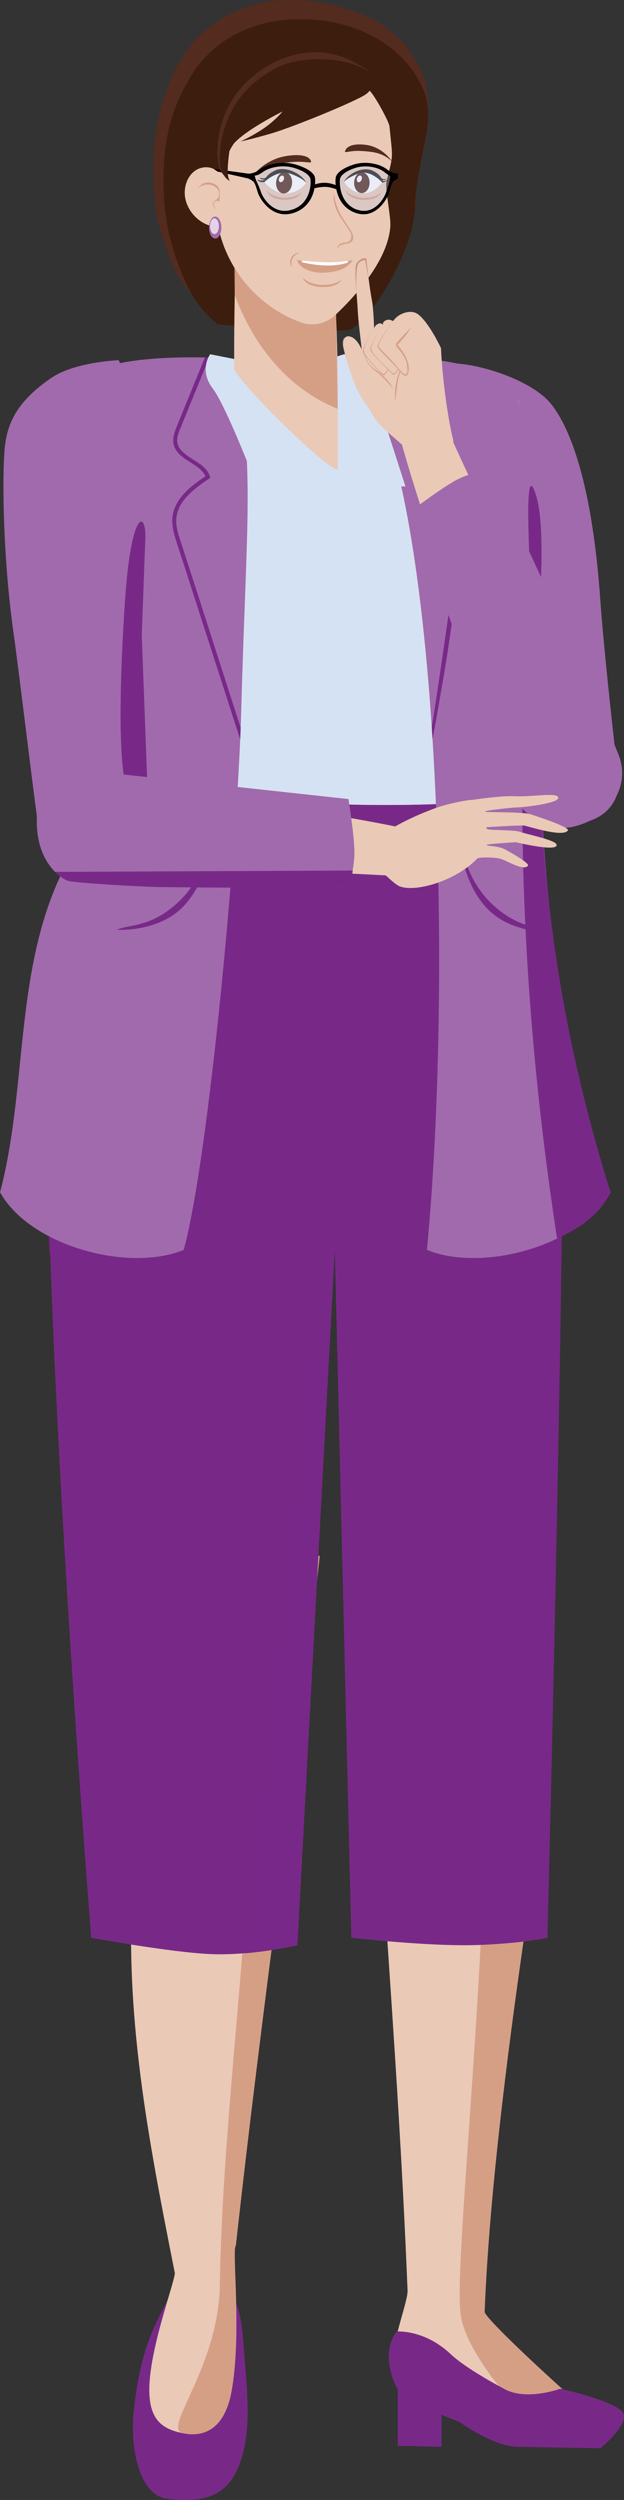 <?xml version="1.0" encoding="UTF-8"?>
<svg xmlns="http://www.w3.org/2000/svg" viewBox="0 0 114.56 458.97">
  <rect x="0" y="0" width="114.56" height="458.97" fill="#333333" stroke="none"/>
  <defs>
    <style>
      .cls-1, .cls-2, .cls-3, .cls-4 {
        opacity: .7;
      }

      .cls-1, .cls-5, .cls-4 {
        fill: #cc8e72;
      }

      .cls-6 {
        fill: #a16aac;
      }

      .cls-7 {
        fill: #eac9b6;
      }

      .cls-8, .cls-9 {
        fill: #d5e2f3;
      }

      .cls-2, .cls-10 {
        fill: #fff;
      }

      .cls-11 {
        fill: #1d1d1b;
      }

      .cls-12 {
        isolation: isolate;
      }

      .cls-13 {
        fill: #b8c1e0;
      }

      .cls-14 {
        fill: #3d1d0e;
      }

      .cls-3, .cls-4, .cls-9 {
        mix-blend-mode: multiply;
      }

      .cls-3, .cls-15 {
        fill: #782988;
      }

      .cls-16 {
        opacity: .3;
      }

      .cls-17 {
        fill: #532b1f;
      }
    </style>
  </defs>
  <g class="cls-12">
    <g id="Capa_1">
      <g>
        <path class="cls-17" d="M78.6,21.02c.05,4.54-2.14,10.73-2.25,15.26-.21,8.27-5.01,16.54-8.76,20.7-3.66,4.06-28.7,2.14-29.29,1.04-1.71-3.22-5.1-5.12-6.98-10.28-2.45-6.74-3.21-9.05-3.16-17.42.04-6.76,1.81-14.17,5.46-20.01,3.42-5.46,9.3-8.94,15.44-9.97,5.96-1,12.58.2,18.14,2.61,4.44,1.93,8.01,5.44,10.11,9.99,1.21,2.62,1.25,5.15,1.29,8.07Z"/>
        <path class="cls-14" d="M78.32,24.28c-.75,4.34-2.02,9.22-2.13,13.61-.2,8.01-7.52,20.06-11.7,22.52-1.72,1.01-24.48-.85-24.48-.85-2.87-2.33-4.72-4.84-6.33-8.65-2.59-6.17-3.67-11.23-3.66-17.97.01-8.07,1.75-13.71,5.28-19.36,3.31-5.28,9-8.65,14.94-9.65,10.2-1.71,22.58,1.87,27.33,12.19,1.17,2.54,1.23,5.38.75,8.16Z"/>
      </g>
      <path class="cls-6" d="M77.51,67.68s1.24-1.29,6.5-.92,14,3.37,17.22,7.47c2.68,3.42,7.36,12.36,9.01,36.28.45,6.51,2.01,21.75,3.34,32.65.33,2.75-1.48,7.28-7.51,8.03-8.21,1.02-10.65-3.77-10.65-3.77l-6.17-35.67s-8.03-13.61-10.86-22.28c-3.09-9.46-.88-21.78-.88-21.78Z"/>
      <g>
        <g>
          <path class="cls-15" d="M30.78,422.25c-2.5,4.95-4.87,8.77-6.16,19.78-.94,7.98,1.2,16.17,6.14,16.73,6.82.78,11.31-.41,13.48-7.13,1.68-5.19,1.28-10.8.86-16.24-.67-8.72-.79-10.37-2-13.13h-12.31Z"/>
          <path class="cls-7" d="M43.29,412.31c4.94-44.67,10.47-81.99,15.41-126.65-4.84-.66-10.69-2.39-15.52-3.05-10.73,17.86-17.27,40.44-18.75,62.13-1.7,24.96,2.8,47.99,7.63,72.39.49.51-4.07,12.23-4.6,20.19-.45,6.8,2.17,8.62,6.16,9.4,5.25,1.03,7.92-2.49,8.87-7.6,1.96-10.67.01-26.48.81-26.81Z"/>
          <path class="cls-1" d="M43.29,412.31c4.94-44.67,10.47-81.99,15.41-126.65-4.84-.66-3.03.96-7.86.3.13,23.28-3.91,38.25-5.39,59.94-1.7,24.96-4.73,50.66-5.09,73.58-.24,15.35-10.75,26.46-6.75,27.25,5.25,1.03,7.92-2.49,8.87-7.6,1.96-10.67.01-26.48.81-26.81Z"/>
        </g>
        <g>
          <path class="cls-7" d="M74.83,420.68c-1.86-46.57-6.06-89.41-7.92-135.99,4.74.84,10.54.92,15.28,1.77,9.25,21.35,17.35,46.39,14.13,68.49-3.36,23.1-6.57,49.25-7.35,69.47-.05,1.31,17.68,17.5,18.6,17.84,4.27,1.58,2.19,2.91,1.83,4.21-8.35,2.14-25.8-6.98-29.74-7.04-1.69-.03-6.72-1.85-7.06-8.78-.1-1.99,2.22-8.22,2.22-9.97Z"/>
          <path class="cls-1" d="M88.56,288.61c9.25,21.35,10.97,44.24,7.75,66.34-3.36,23.1-6.57,49.25-7.35,69.47-.05,1.31,17.68,17.5,18.6,17.84,4.27,1.58,2.19,2.91,1.83,4.21-8.35,2.14-8.93-3.75-12.86-3.82-1.69-.03-10.79-10.58-11.92-17.42-1.73-10.47,7.79-86.42,3.94-136.63Z"/>
          <path class="cls-15" d="M72.8,428.04s5.09-.43,9.91,4.13c2,1.89,5.89,4.28,9.95,6.46s10.22-.09,10.22-.09c0,0,10.64,2.37,11.57,4.56.93,2.19-4.22,6.36-4.22,6.36,0,0-10.83-.15-15.3-.26-4.46-.11-10.57-4.55-10.57-4.55l-3.31-1.31v5.87l-8.02-.2v-10.31s-3.6-6.1-.21-10.67Z"/>
        </g>
        <path class="cls-15" d="M23.69,145.62l62.15,1.83s14.74,9.96,17.16,36.81c1.47,16.33-2.5,171.49-2.5,171.49,0,0-4.27,1-12.82,1.33-8.55.33-23.18-1.33-23.18-1.33l-3.03-126.27-6.87,127.65s-8.45,1.95-15.94,1.62c-7.49-.33-21.91-3-21.91-3,0,0-10.84-134.62-7.52-179.44.69-9.35,5.3-19.54,14.47-30.7Z"/>
        <path class="cls-3" d="M82.16,147.35l3.68.11s14.74,9.96,17.16,36.81c1.47,16.33-2.5,171.49-2.5,171.49,0,0-4.27,1-12.82,1.33,0,0,2.78-132.2-5.53-209.75Z"/>
        <path class="cls-3" d="M61.47,229.49l-6.87,127.65s-4.65,1.07-9.59,1.47l14.2-125.45,2.27-3.66Z"/>
        <path class="cls-3" d="M23.69,145.62l22.71.67s-7.09,74.32-12.53,84.67c-2.36,4.49-24.74-.69-24.74-.69,0,0-1.26-12.59.09-53.95.31-9.37,5.3-19.54,14.47-30.7Z"/>
        <path class="cls-3" d="M58.97,155.28c-11.05.06-20.72-3.82-23.67-4.92-.71-.27,12.26,6.24,23.67,6.31,12.56.08,20.53-3.14,23.67-3.79.75-.15-12.94,2.34-23.67,2.4Z"/>
        <path class="cls-3" d="M65.49,190.93c.85-16.54-1.47-31.16-2.12-35.62-.16-1.08,3.97,18.59,3.2,35.68-.85,18.81-3.94,30.62-4.67,35.29-.17,1.11,2.76-19.28,3.59-35.35Z"/>
        <path class="cls-3" d="M16.04,255.39c-2.35-47.36-1.33-88.96-1.08-101.66.06-3.07-2.32,52.8,0,101.71,2.55,53.85,6.72,87.89,7.87,101.33.27,3.19-4.51-55.38-6.79-101.38Z"/>
      </g>
      <g>
        <path class="cls-8" d="M91.82,101.39c2.47,5.39,1.36,15.23-4.38,19.09-2.84,1.91-5.47,10.7-3.75,14.08,3.16,6.18,1.92,12.78-.22,12.9-10.43.6-24.9.38-35.29-.71-3.17-.33-6.94.15-10.32-.19-.4-.04-.79-.14-1.18-.15-5.01-.18-8.04-1.16-8.08-7.86,0-1.57,1.95-10.16,2.03-11.95.23-5.29-3.42-12.85-4.56-18.06-2.24-10.19-1.19-12.14-7.49-18.54-3.4-3.45-10.23-11.94-8.02-16.22,2.05-3.98,5.53-3.96,9.92-5.28.53-.15,7.89-.44,8.7-.6,13.87-2.77,28.27-3.3,42.33-1.56,2.38.3,4.77,1.09,7.21,1.36,6,.64,13.92,0,16.23,5.28,1.31,2.99,1.28,12.05-4.58,14.26-2.4.9-7.53,2.04-6.8,3.84,1.1,2.75,5.79,4.94,8.25,10.33Z"/>
        <path class="cls-9" d="M91.82,101.39c2.47,5.39,1.36,15.23-4.38,19.09-2.84,1.91-5.47,10.7-3.75,14.08,3.16,6.18,1.92,12.78-.22,12.9-10.43.6-24.9.38-35.29-.71-1.59-.17,28.44.32,33.62-4.54,2.32-2.18-3.57-3.6-3.62-6.97-.06-4.14,2.65-7.53,1.79-8.48-.99-1.09-.1.99-25.99-1.55-4.98-.49-11.18-3.12-11.1-4.92.17-3.86,15.55,3.52,33.21-.43,6.54-1.46,9.91-4.32,12.54-8.79,5.11-8.68-1.1-15.05-4-17.41-1.31-1.07-3-7.4-1.08-2.61,1.1,2.75,5.79,4.94,8.25,10.33Z"/>
        <path class="cls-9" d="M61.82,147.63s3.31-22.45,3.49-39.35c.13-12.38-2.9-20.64-2.9-20.64,0,0,2.72,11.8,2.19,22.85-.53,11.05-2.78,37.14-2.78,37.14Z"/>
        <ellipse class="cls-9" cx="60.74" cy="90.97" rx="1.21" ry="1.85" transform="translate(-27.28 26.03) rotate(-19.85)"/>
        <ellipse class="cls-8" cx="61.05" cy="90.7" rx="1.21" ry="1.85" transform="translate(-27.17 26.12) rotate(-19.85)"/>
        <ellipse class="cls-9" cx="62.68" cy="115.63" rx="1.21" ry="1.85"/>
        <ellipse class="cls-8" cx="63.07" cy="115.48" rx="1.21" ry="1.85"/>
        <ellipse class="cls-9" cx="62.69" cy="107.35" rx="1.21" ry="1.85" transform="translate(-3.92 2.39) rotate(-2.12)"/>
        <ellipse class="cls-8" cx="63.06" cy="107.19" rx="1.21" ry="1.85" transform="translate(-3.91 2.4) rotate(-2.12)"/>
        <ellipse class="cls-9" cx="62.2" cy="99.22" rx="1.21" ry="1.85" transform="translate(-16.89 12.86) rotate(-10.4)"/>
        <ellipse class="cls-8" cx="62.57" cy="99.09" rx="1.21" ry="1.85" transform="translate(-16.86 12.92) rotate(-10.4)"/>
        <ellipse class="cls-9" cx="60.43" cy="140.48" rx="1.85" ry="1.21" transform="translate(-84.69 188.72) rotate(-85.11)"/>
        <ellipse class="cls-8" cx="60.83" cy="140.37" rx="1.85" ry="1.21" transform="translate(-84.22 189.01) rotate(-85.11)"/>
        <ellipse class="cls-9" cx="61.14" cy="132.23" rx="1.85" ry="1.21" transform="translate(-73.9 186.9) rotate(-87.22)"/>
        <ellipse class="cls-8" cx="61.53" cy="132.1" rx="1.85" ry="1.21" transform="translate(-73.4 187.17) rotate(-87.22)"/>
        <ellipse class="cls-9" cx="61.86" cy="124.01" rx="1.21" ry="1.85" transform="translate(-11.62 6.51) rotate(-5.51)"/>
        <ellipse class="cls-8" cx="62.23" cy="123.82" rx="1.21" ry="1.85" transform="translate(-11.6 6.55) rotate(-5.51)"/>
        <path class="cls-6" d="M42.89,65.89c-6.49-.57-26.4-.85-27.54,4.7-1.75,8.53.73,25.74,2.41,34.28,3.73,18.95,2.44,36.86-6.48,55.55-8.66,18.13-6.25,39.44-11.27,58.47,5.38,9.74,23.42,14.79,33.72,10.58,4.66-17.11,9.93-75.13,10.56-99.01.92-34.59,2.67-45.31-1.39-64.57Z"/>
        <path class="cls-6" d="M61.82,65.48c2.91-.62,30.56-.83,33.14,7.48,2.58,8.31,4.69,24.07,4.4,32.77-1.29,38.07,0,75.68,12.74,113.16-5.38,9.74-23.42,14.79-33.72,10.58,5.33-55.82,1.66-157.97-16.55-163.99Z"/>
        <path class="cls-15" d="M97.27,107.19c.16-2.97-1.32-24.39,1.2-16.06.57,1.88,1.17,5.9.87,14.6-1.29,38.07-.48,70.59,12.74,113.16-2.16,4.58-6.49,6.95-9.81,8.49-9.22-60.09-6.05-101.04-5-120.19Z"/>
        <path class="cls-15" d="M44.18,133.59c-1.8-5.61-3.61-11.21-5.41-16.82l-3.52-10.93c-.6-1.85-1.19-3.7-1.79-5.55-.55-1.72-1.31-3.55-1.05-5.39.44-3.21,3.5-5.35,6-7.04.14-.09.19-.28.13-.43-.88-2.43-3.74-2.98-5.3-4.8-.41-.48-.67-1.04-.7-1.67-.05-1.01.44-1.98.81-2.9.82-2,1.63-4,2.45-6,.91-2.23,1.7-4.18,2.61-6.41l-.8-.02c-1.68,4.12-3.12,7.66-4.8,11.78-.63,1.55-1.5,3.29-.66,4.93.57,1.1,1.66,1.81,2.68,2.46,1.09.7,2.33,1.43,2.89,2.63-2.24,1.52-4.65,3.3-5.66,5.87-.61,1.56-.51,3.16-.08,4.75.51,1.88,1.17,3.73,1.77,5.58,2.42,7.52,4.84,15.05,7.27,22.57,1.03,3.19,2.05,6.37,3.08,9.56l.09-2.17Z"/>
        <path class="cls-15" d="M79.26,133.53c.99-5.83,5.24-35.4,5.36-37.39.11-1.85.39-3.85-.31-5.62-1.22-3.09-4.72-4.46-7.56-5.52-.16-.06-.25-.23-.24-.4.25-2.64,1.11-3.86,2.18-6.07.28-.58.4-1.2.27-1.83-.2-1.01-.92-1.87-1.5-2.68-1.29-1.79-9.87-6.83-11.3-8.83l.87.02c3.27,3.48,7.95,4.75,10.8,8.02,1.12,1.29,2.27,2.91,1.86,4.74-.28,1.24-1.07,1.96-1.49,3.13-.44,1.23-.63,1.96-.88,3.29,2.55.96,5.33,2.14,6.94,4.45.98,1.4,1.27,3.02,1.25,4.7-.02,2-2.57,22.03-3.95,30.01-.6,3.49-1.53,8.91-2.15,12.19l-.14-2.23Z"/>
        <path class="cls-15" d="M38.66,154.8c-.83,1.1-1.15,7.61-7.94,12.47-4.1,2.93-7.29,2.52-9.24,3.42,0,0,5.3.4,9.83-2.38,6.51-4,7.35-13.51,7.35-13.51Z"/>
        <path class="cls-15" d="M84.47,155.21c.83,1.1,1.15,7.61,7.94,12.47,4.1,2.93,7.29,2.52,9.24,3.42,0,0-5.3.4-9.83-2.38-6.51-4-7.35-13.51-7.35-13.51Z"/>
        <path class="cls-8" d="M61.82,65.48s2.22-.88,3.49-.64,2.41,4.33,3.83,8.27c1.18,3.28,5.29,16.19,5.29,16.19,0,0-2.51.1-4.19-.57-.98-.39-8.23-2.56-8.23-2.56l-19.12-20.27-4.3-.85s-2.14,2.86.49,6.3,8.79,19.73,8.79,19.73l14.15-4.9-.19-20.68Z"/>
        <path class="cls-9" d="M61.82,65.48s2.22-.88,3.49-.64,3.19,6.25,4.5,10.22c.99,3,4.61,14.24,4.61,14.24,0,0-2.51.1-4.19-.57-.98-.39-8.23-2.56-8.23-2.56l-13.4,2.84s-5.69-12.26-6.71-14.89-2.71-4.22-3.24-5.82.22-2.49.22-2.49l4.02.08-4.3-.85s-2.14,2.86.49,6.3,8.79,19.73,8.79,19.73l14.15-4.9,10.34,1.48-3.93-13.79s-2.01-7.2-3.11-7.95-3.49-.42-3.49-.42Z"/>
      </g>
      <g>
        <path class="cls-7" d="M62.1,45.59c-1.08,6.4-.36,8.71-.14,21,.05,4.07.05,19.58.05,19.58-1.72.51-20.69-18.28-19.01-18.92-.08-9.4.3-18.49.22-27.89l18.89,6.23Z"/>
        <path class="cls-1" d="M62.01,75.05c-.08-7.58-.35-15.03-.31-22.68l-18.64-8.57c0,2.37-.17,4.18.06,10.41,3.34,9.11,9.73,17.2,18.89,20.84Z"/>
        <path class="cls-7" d="M71.49,23.1c.63,6.39.77,4.95-.52,10.16-.33,1.34.82,6.49.69,8.3-.41,5.92-5.79,12.19-10.08,16.26-1.66,1.58-4.06,2.15-6.23,1.4-7.64-2.65-13.64-9.53-15.27-17.55-3.4-.04-6.41-3.32-6.15-6.72.11-1.44.78-2.89,1.99-3.68,1.21-.79,2.96-.78,4,.22.71-.33,1.15-1.1,2.18-3.7.67-1.7,6.64-9.45,8.43-9.82,13.5-2.79,16.15-1.25,17.03-1.47.63-.16,3.83,5.77,3.92,6.6Z"/>
        <path class="cls-1" d="M62.1,45.59c-.26-.71,1.61-.75,2.24-1.09.86-.47.53-1.48-.16-2.52-.56-.85-.97-1.46-1.49-2.32-.63-1.04-1.17-2.46-1.43-4.22,0,0-.26,1.63.74,3.57.78,1.51,2.47,3.49,2.5,4.13.09,1.82-1.55,1.18-2.15,1.7-.69.6-.26.75-.26.75Z"/>
        <path class="cls-4" d="M54.52,47.76s3.81.33,5.19.38c2.39.08,5.02-.38,5.02-.38-1,1.66-2.91,2.12-4.92,2.29s-4.63-.46-5.29-2.28Z"/>
        <path class="cls-10" d="M63.89,47.88l-.02.3s-1.21.56-3.66.56c-2.63,0-4.79-.61-4.79-.61v-.29s2.99.29,4.89.31c1.72.02,3.58-.27,3.58-.27Z"/>
        <path class="cls-1" d="M55.58,50.9c.74,1.06,2.78,1.44,3.72,1.42,1.56-.04,2.47-.27,3.48-1.03-.76,1.17-2.08,1.4-3.44,1.41s-3.4-.4-3.76-1.79Z"/>
        <path class="cls-1" d="M48.95,34.88c.66,1.06,2.48,1.45,3.31,1.43,1.38-.04,2.2-.26,3.09-1.02-.67,1.17-1.84,1.39-3.05,1.4s-3.02-.41-3.34-1.8Z"/>
        <path class="cls-1" d="M63.46,34.89c.68,1.06,2.55,1.45,3.4,1.43,1.42-.04,2.26-.26,3.17-1.02-.69,1.17-1.89,1.4-3.14,1.4s-3.1-.41-3.43-1.8Z"/>
        <path class="cls-1" d="M55,46.5c-.73.06-1.25.75-1.37,1.1-.2.59-.2.98.11,1.51-.58-.52-.53-1.06-.34-1.58s.72-1.19,1.59-1.04Z"/>
        <path class="cls-17" d="M46.64,31.98s2.18-2.78,6-3.35,4.43.65,4.47,1.05-1.15-.18-3.76.09c-2.39.24-4.5.47-6.71,2.22Z"/>
        <path class="cls-17" d="M71.97,29.65s-1.61-2.63-4.78-3.05-3.79.81-3.85,1.19.99-.22,3.16-.06c1.99.14,3.75.29,5.47,1.91Z"/>
        <path class="cls-1" d="M36.4,34.55c.81-.82,2.05-.75,2.54-.54.6.26.97.55,1.21,1.04.03.07.22.64-.07,1.21-.1.19-.32.38-.53.54s-1.18.8.48,1.85c.09.06-1.39-.95-.55-1.6.52-.4.8-.04.81,0,.01-.22.08-1.8.05-1.98-.13-.8-.65-1.16-1.24-1.4-.7-.27-1.97-.33-2.71.87Z"/>
        <path class="cls-10" d="M48.53,33.43s1.9-2.13,4.15-1.9,3.54,2.04,3.54,2.04c0,0-1.22,1.83-3.61,1.94-2.38.12-4.08-2.08-4.08-2.08Z"/>
        <path class="cls-10" d="M70.19,33.46s-1.55-2.1-3.66-1.95-3.37,1.91-3.37,1.91c0,0,1.09,1.87,3.31,2.07s3.73-2.03,3.73-2.03Z"/>
        <ellipse class="cls-17" cx="52.16" cy="33.55" rx="1.97" ry="1.47" transform="translate(14.79 83.05) rotate(-85.7)"/>
        <ellipse class="cls-17" cx="66.44" cy="33.55" rx="1.9" ry="1.42" transform="translate(31.75 99.41) rotate(-89.02)"/>
        <ellipse class="cls-10" cx="51.67" cy="32.84" rx=".64" ry=".44" transform="translate(.31 66.16) rotate(-65.41)"/>
        <ellipse class="cls-10" cx="65.97" cy="32.84" rx=".64" ry=".44" transform="translate(11.44 82.41) rotate(-68.73)"/>
        <path class="cls-11" d="M56.22,33.56s-.54-.81-2.9-1.67-4.79,1.54-4.79,1.54c0,0-.97.15-1.31-.45,0,0,.47.16.78.16s.59-.1.62-.18c.02-.04-.62.18-.98-.36,0,0,.32.13.61.14s.53-.09.56-.13c.25-.39.75-.87,1.73-1.32,1.85-.84,4.82.53,5.7,2.27Z"/>
        <path class="cls-11" d="M63.12,33.45s.52-.79,2.71-1.59,4.36,1.66,4.36,1.66c0,0,.68-.07.83-.47,0,0-.24.15-.47.2-.18.04-.38-.12-.39-.16-.01-.05.53.05.78-.25,0,0-.26.07-.51.04-.2-.02-.39-.13-.41-.16-.21-.42-.65-.93-1.6-1.38-1.71-.81-4.45.4-5.31,2.12Z"/>
        <g>
          <g class="cls-16">
            <path class="cls-13" d="M71.48,31.87c-.63-1.43-4.65-2.13-6.89-1.3-2.25.84-2.4,2.23-2.48,2.88-.08.65.23,5.38,4.49,5.47,4.34.09,5.58-5.47,4.88-7.05Z"/>
          </g>
          <g class="cls-16">
            <path class="cls-13" d="M47.36,31.9c.69-1.46,5.03-2.18,7.46-1.33,2.43.85,2.6,2.27,2.68,2.93.08.66-.25,5.49-4.86,5.59-4.7.1-6.04-5.59-5.28-7.19Z"/>
          </g>
          <path d="M57.8,32.48c-.21-.72-1.33-1.64-3.58-2.29-2.25-.65-5.03-.16-6.48.91-1.14.84-2.15.78-2.15.78l-6.38-.88.71.49,5.66,1.28s.38.16.83.48c.45.32.68,1.37.98,2.26.3.89,2.55,4.92,6.6,3.55,4.05-1.37,4-5.89,3.8-6.59ZM53.68,38.47c-3.51,1.19-5.46-2.31-5.72-3.07s-.59-1.54-.8-1.97c-.32-.69-.4-1.2-.4-1.2,0,0,.52.08,1.5-.65,1.26-.93,3.66-1.35,5.61-.79,1.95.56,2.92,1.36,3.1,1.98.17.61.22,4.52-3.29,5.71Z"/>
          <path d="M61.66,32.48c.19-.72,1.24-1.64,3.34-2.29,2.1-.65,4.7-.16,6.05.91,1.06.84,2.01.78,2.01.78v.89s-.35.16-.77.48c-.42.32-.63,1.37-.91,2.26-.28.89-2.38,4.92-6.17,3.55-3.79-1.37-3.74-5.89-3.55-6.59ZM65.51,38.47c3.28,1.19,5.1-2.31,5.34-3.07s.52-1.49.63-2c.06-.27.19-1.06.19-1.06,0,0-.18-.02-1.1-.75-1.17-.93-3.42-1.35-5.24-.79-1.82.56-2.73,1.36-2.89,1.98-.16.61-.2,4.52,3.07,5.71Z"/>
          <path d="M57.51,33.99s.99-.48,2.23-.43,2.36.62,2.36.62v.71s-1.2-.54-2.3-.58-2.48.35-2.48.35l.18-.66Z"/>
        </g>
        <ellipse class="cls-6" cx="39.51" cy="41.78" rx="1.13" ry="2.02"/>
        <ellipse class="cls-2" cx="39.37" cy="41.53" rx=".81" ry="1.45"/>
        <path class="cls-17" d="M68.34,13.63s.52,1.82-1.42,3.15-10.49-1.65-13.98.62c-11.98,7.8-10.83,10.4-11.85,14.76,0,0-1.2-.94-1.2-4.03,0-2.45.45-10.88,9.31-16.07,6.29-3.68,13.28-3.32,19.14,1.57Z"/>
        <path class="cls-14" d="M68.34,13.63s.74,2.37-1.2,3.7-13.45,6.05-17.47,7.21-5.5,1.42-5.5,1.42c0,0,3.24-1.45,5.5-3.33,1.44-1.2,2.2-2.16,2.2-2.16,0,0-9.39,4.63-9.76,7.33s-.43,4.71,0,5.22-1.98-.48-1.75-4.39c.14-2.44.61-11.07,10.47-16.2,4.57-2.38,13.44-2.13,17.51,1.21Z"/>
      </g>
      <g>
        <path class="cls-7" d="M103.98,147.09c4.9-1.61,7.43-6.36,6.31-8.86,0,0-17.12-35.19-27.41-57.76,0,0-1.26-2.34-4.53-2.34-2.96,0-5.03,1.72-5.03,1.72,3.66,14.13,16.33,49.32,20.17,63.29,1.44,4.27,6.24,5.35,10.49,3.95Z"/>
        <path class="cls-6" d="M105.59,151.69c7.18-1.91,10.1-7.93,7.92-13.26-.97-2.36-1.74-4.52-2.39-6.28-1.8-4.89-20.96-45.97-20.96-45.97,0,0-3.5.48-6.16,1.83s-8.26,5.61-8.26,5.61l17.63,51.48s4.63,8.61,12.23,6.59Z"/>
        <g>
          <path class="cls-7" d="M69.53,77.53s-2.27-3-3.57-5.24-2.86-7.83-2.96-8.89c-.09-.97.28-1.96,1.41-1.58,1.51.51,2.6,3.4,3.06,5.6.72,3.41,2.06,10.11,2.06,10.11Z"/>
          <path class="cls-7" d="M64.82,67.26s2.2,7.01,3.91,9.43c1.17,1.67,2.12,2.34,5.87,5.65,1.87,1.65,9.24.85,8.59-1.64-.78-3.01-1.93-10.19-2.23-16.79,0,0-2.21-4.76-4.25-6.24-1.28-.93-3.57-.18-4.54,1.28,0,0-.63-.37-1.12-.22-.9.27-.75.91-.75.91,0,0-.31-.49-.93-.16-.77.4-.67,1.04-.67,1.04,0,0-.15-3.93-.37-5.1-.56-2.86-1.09-7.97-1.09-7.97,0,0-1.3-.04-1.88,1.68-.31.92.22,5.64.33,8.05.07,1.47.48,4.98.75,7.2.04.33.17,1.86.15,2.61-.06,2.19-1.77.3-1.77.3Z"/>
          <path class="cls-1" d="M72.08,59.08s-2.96,3.96-2.76,4.56,3.29,3.54,3.79,4.19c.88,1.14,1.81,1.95,1.93-.09s-2.07-4.43-2.07-4.43c0,0,2.06-2.13,2.4-3.15l-2.59,2.83s-.24.42.13.78,1.75,2.15,1.8,3.07c.07,1.05.24,1.64-.18,1.85s-1.1-.77-2.43-2.25-2.58-2.63-2.61-2.9c-.07-.78,2.78-4.71,2.78-4.71l-.19.27Z"/>
          <path class="cls-1" d="M70.3,59.63s-2.57,3.93-2.3,4.69,3.86,4.2,4.13,4.42c.24.19.7-.33.97-.93l-.09-.1c-.22.5-.63,1.04-.93.8-.5-.4-3.61-3.32-3.91-4.23s2.13-4.65,2.13-4.65h0Z"/>
          <path class="cls-1" d="M68.69,60.42s-2.32,3.48-2.05,4.25,3.37,3.95,3.65,4.16c.24.19.7-.33.97-.93l-.09-.1c-.22.5-.63,1.04-.93.8-.5-.4-3.12-3.06-3.43-3.97s1.88-4.2,1.88-4.2h0Z"/>
          <path class="cls-1" d="M72.56,73.61s-.24-2,.37-4.19c.13-.48.28-.9.42-1.28l.13.15c-.24.7-.45,1.49-.54,2.24-.25,2.06-.38,3.07-.38,3.07Z"/>
          <path class="cls-1" d="M72.33,71.49s-.98-1.76-2.76-3.17c-.39-.31-.78-.53-1.09-.78-.27-.22-.73-.73-.91-1.04-.33-.54-1.15-2.33-1.15-2.33,0,0,.76,1.86,1.1,2.44.17.3.67.88.95,1.12.56.48,1.24.94,1.76,1.49,1.42,1.52,2.12,2.26,2.12,2.26Z"/>
          <path class="cls-1" d="M63.78,61.75s-.57.08-.79.6-.03,1.37.18,2.16.4,1.32.4,1.32c0,0-.43-1.59-.5-2.04s-.2-1.2.13-1.58.59-.46.59-.46Z"/>
          <path class="cls-5" d="M67.23,47.44s-1-.27-1.79.99c-.41.66,0,5.36,0,5.36,0,0-.18-3.81.22-5.14.2-.69.96-.82,1.35-.95.07-.02.58,3.32.64,3.3l-.42-3.56Z"/>
        </g>
      </g>
      <g>
        <path class="cls-6" d="M21.78,66.13s-8.1.29-12.44,3.3c-5.9,4.09-8.07,7.93-8.5,13.12-.43,5.29-.34,19.64,1.68,33.92.98,6.96,3.03,24.32,4.5,35.3.24,1.77,4,9.62,12.66,7.78s7.51-11.88,7.51-11.88l-1.21-32.33s.86-18.96,1.13-28.08c.29-9.95-5.33-21.13-5.33-21.13Z"/>
        <path class="cls-15" d="M23.06,108.8c-.42,5.46-1.54,23.35-.48,32.45.65,5.52,1.51,9.58,2.57,14.78,0,0,1.33-1.76,1.79-4.45.39-2.27.25-3.91.25-3.91l-1.16-31.02s.3-8.58.65-17.69c.2-5.19-2.46-5.45-3.62,9.84Z"/>
        <path class="cls-7" d="M8.54,148.82c-.74,5.09,2.07,9.52,4.57,9.68,0,0,35.88,1,58.61,2.26,0,0,2.43-.05,3.81-2.94,1.25-2.63.71-5.26.71-5.26-13.06-3.26-47.15-7.39-60.16-10.41-4.08-.69-6.9,2.26-7.54,6.68Z"/>
        <path class="cls-7" d="M96.33,151.59c.43.04,7.13,2.25,7.93.85.35-.61-6.18-2.74-6.82-2.94-1.58-.5-8.31-.31-8.4-.5-.12-.23,5.27-.75,5.55-.75,1.26,0,8.03-.74,7.9-1.8s-4.59-.11-8.17-.27c-2.49-.12-7,.61-7.42.64-1.76.1-5.08.85-6.98,1.55-3.79,1.39-7.87,3.3-11.89,6.27-1.54,1.14-.38,3.39-.12,3.76.49.69,3.11,2.48,3.11,2.48,0,0,1.6,1.56,2.4,1.86,3.03,1.13,10.42-1.13,14.19-5.11.24-.26,2.71-.3,4.13,0,1.21.26,4.36,2.39,5.19,1.3.37-.48-3.9-2.85-4.45-3.1-1.27-.59-3.25-.46-3.13-.74.05-.12,5.3-.49,5.42-.46.42.11,7.98,1.9,7.38.37-.32-.82-5.82-1.94-6.54-2.24-1.17-.48-6.1-.27-6.23-.6-.04-.09-.08-.18-.12-.28,0,0,5.89-.41,7.08-.31Z"/>
        <path class="cls-6" d="M6.78,149.77c-.44,8.52,4.56,11.57,5.7,11.94,1.92.62,3.77.57,5.25.77,4.75.65,46.25.44,46.25.44,0,0,1.07-3.33,1.09-6.31s-1.1-9.91-1.1-9.91l-49.28-5.38s-7.42-1.08-7.91,8.45Z"/>
        <path class="cls-15" d="M12.48,161.71c1.03.38,13.56,1.11,17.06,1.15,18.35.22,34.44.06,34.44.06.76-1.68.76-3.1.76-3.1l-54.62.25s1.12,1.18,2.36,1.64Z"/>
      </g>
    </g>
  </g>
</svg>